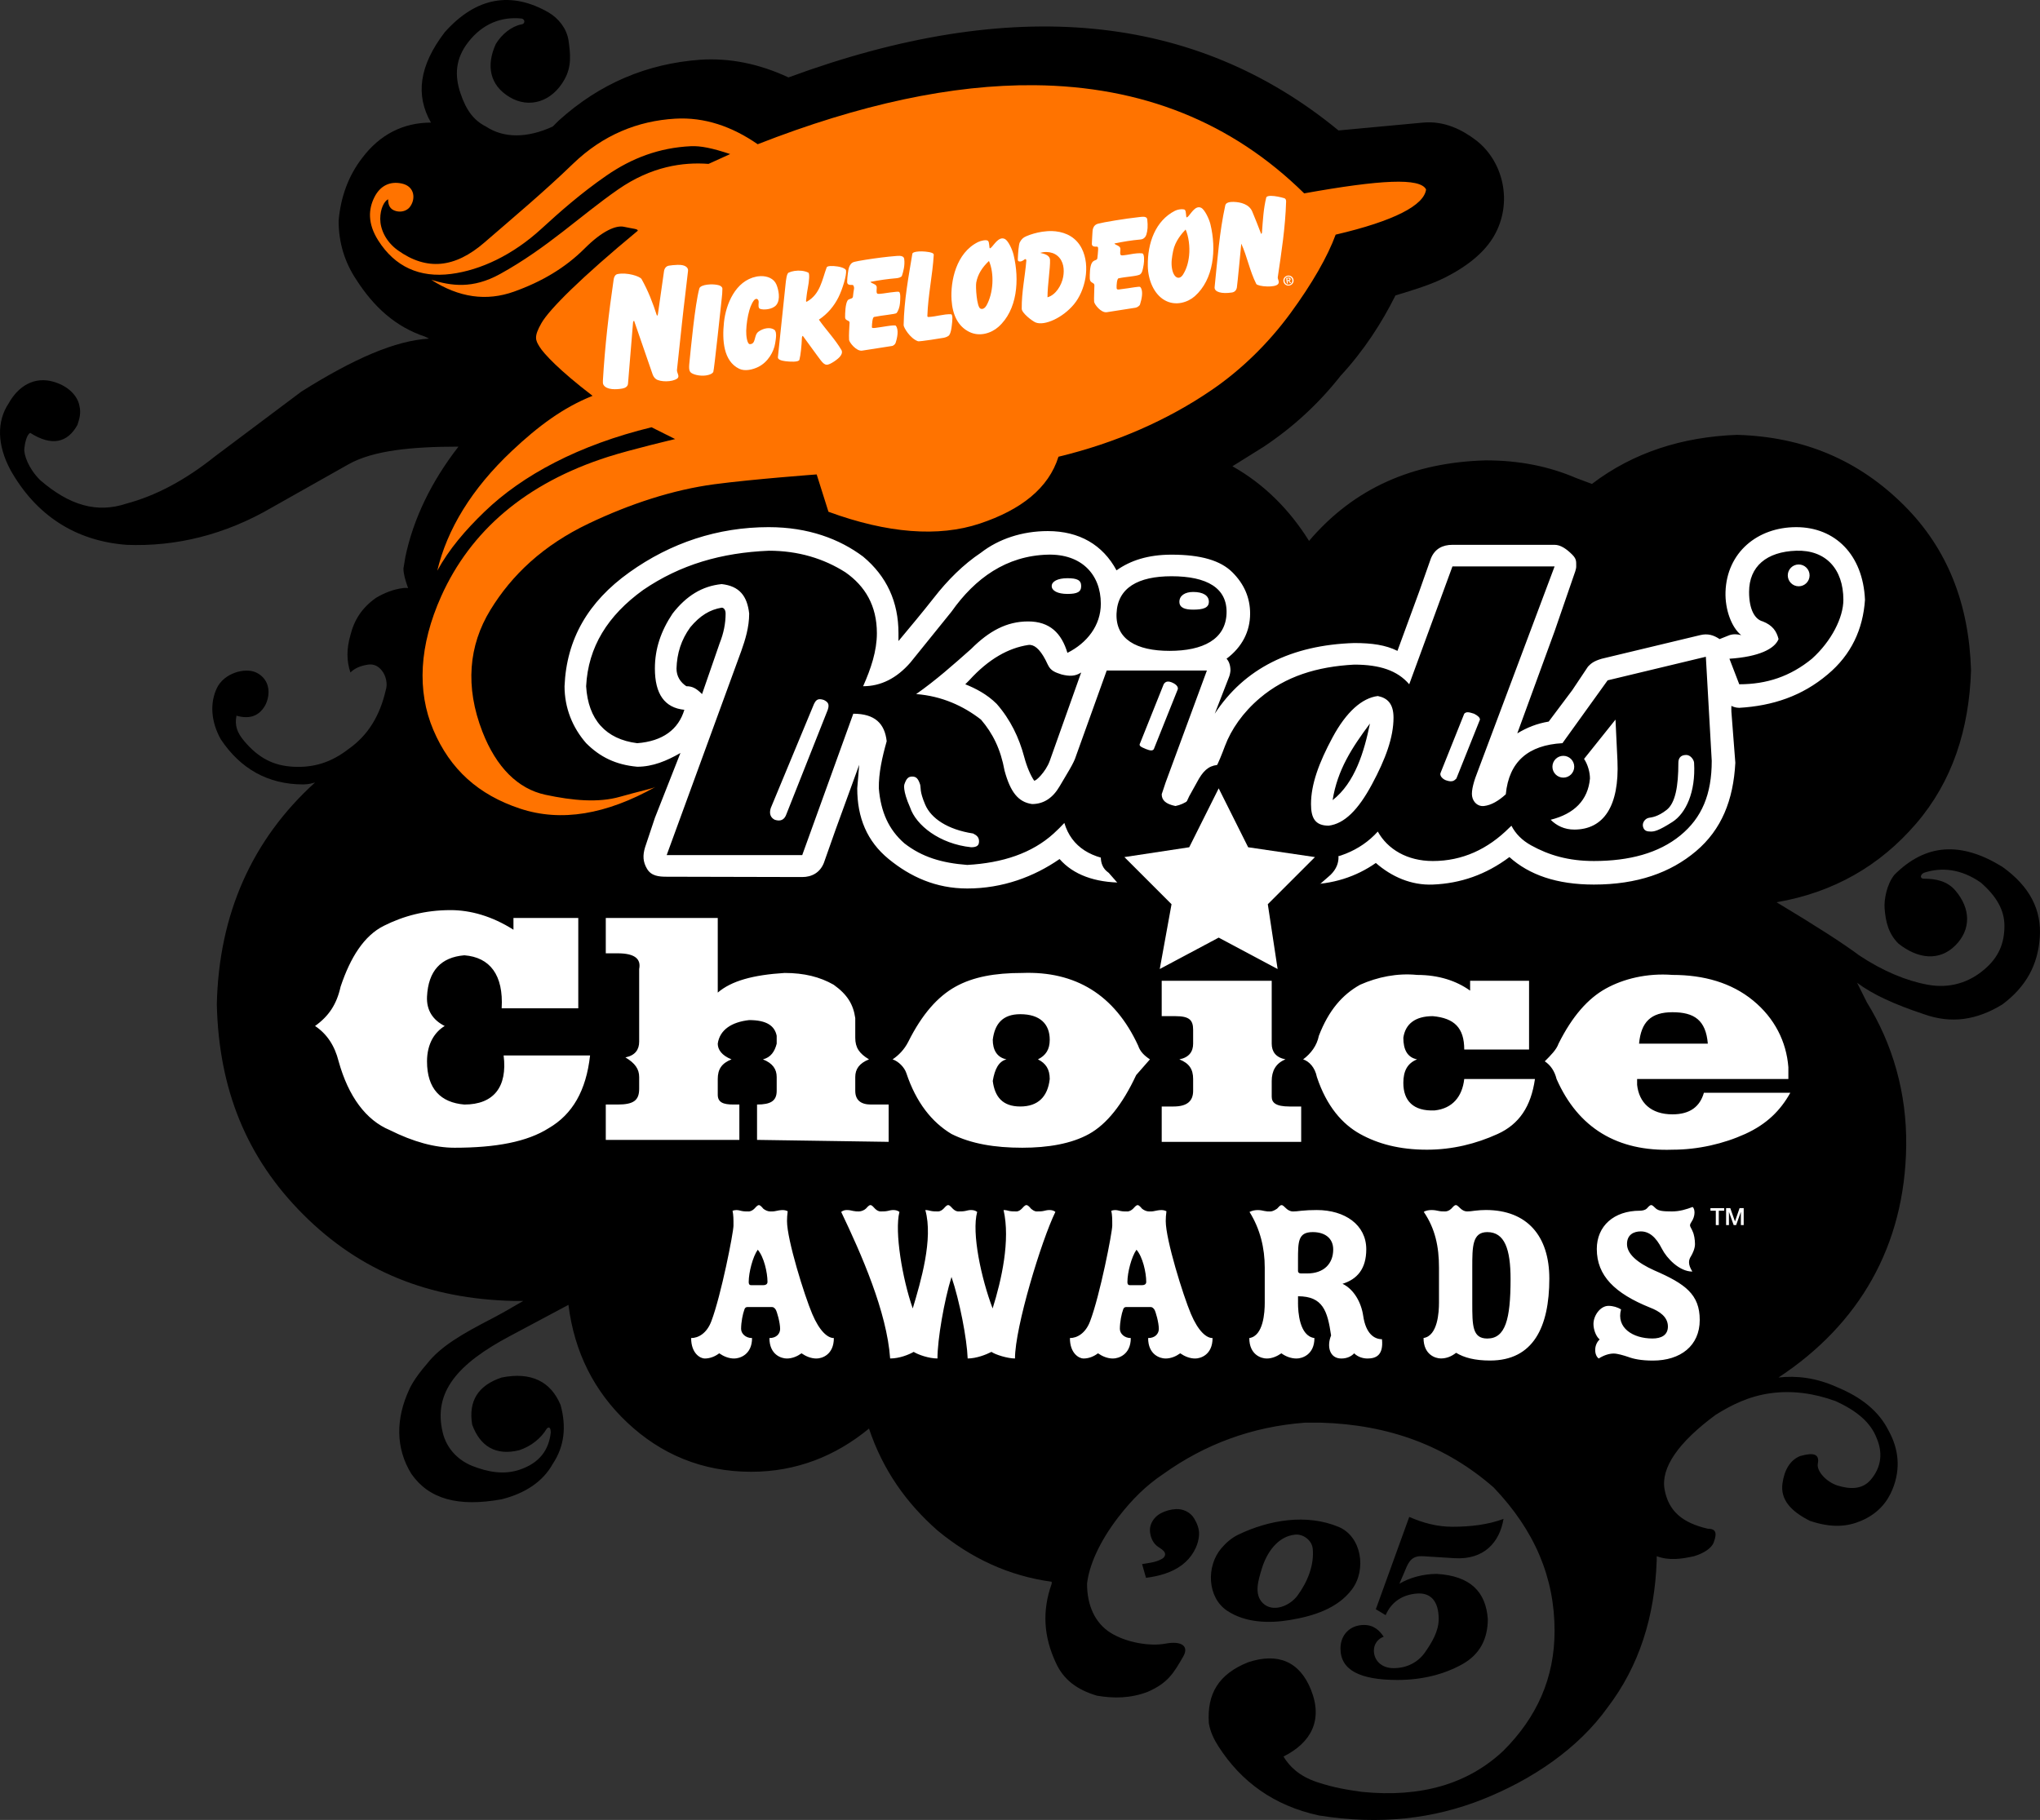 <?xml version="1.0" encoding="UTF-8" standalone="no"?>
<svg
   xmlns:dc="http://purl.org/dc/elements/1.1/"
   xmlns:cc="http://creativecommons.org/ns#"
   xmlns:rdf="http://www.w3.org/1999/02/22-rdf-syntax-ns#"
   xmlns:svg="http://www.w3.org/2000/svg"
   xmlns="http://www.w3.org/2000/svg"
   xmlns:xlink="http://www.w3.org/1999/xlink"
   xmlns:sodipodi="http://sodipodi.sourceforge.net/DTD/sodipodi-0.dtd"
   xmlns:inkscape="http://www.inkscape.org/namespaces/inkscape"
   version="1.1"
   id="Layer_1"
   x="0px"
   y="0px"
   width="433.323"
   height="386.691"
   viewBox="0 0 433.323 386.691"
   enable-background="new 0 0 1000 892.66"
   xml:space="preserve"
   sodipodi:docname="Nickelodeon_Kids'_Choice_Awards_2005.svg"
   inkscape:version="1.0.2-2 (e86c870879, 2021-01-15)"
   inkscape:export-filename="C:\Users\tjdru\OneDrive\Pictures\Logos\TV\nickelodeonkca2005logo.png"
   inkscape:export-xdpi="221.54381"
   inkscape:export-ydpi="221.54381"><rect x="0" y="0" width="433.323" height="386.691" fill="#333333" stroke="none"/><defs
   id="defs1459">
	
	
	
	
	
	
	
	
	
	
	
	
	

	
	
	
	
	
	
	
	
	
	
	
	
	
	
	
	
	
	
	
	
	
	
	
	
	
	
	
	
	
	
	
	
	
	
	
	
	
	
	
	
	
	
	
	
	
	
	
	
	
	
	
	
	
	
	
	
	
	
	
	
	
	
	
	
	
	
	
	
<clipPath
   id="clipPath23"
   clipPathUnits="userSpaceOnUse"><rect
     y="209.536"
     x="97.353"
     height="25.524"
     width="37.952"
     id="rect25"
     style="opacity:0.302;fill:none;fill-opacity:1;fill-rule:nonzero;stroke:none;stroke-width:5.989;stroke-linecap:round;stroke-linejoin:round;stroke-miterlimit:4.5;stroke-dasharray:none;stroke-opacity:1;paint-order:normal" /></clipPath><clipPath
   id="SVGID_2_"><use
     xlink:href="#SVGID_1_"
     overflow="visible"
     id="use689"
     style="overflow:visible"
     x="0"
     y="0"
     width="100%"
     height="100%" /></clipPath><path
   id="SVGID_1_"
   d="m 257.791,121.814 c 0.857,0.251 3.77,0.428 5.315,0.512 l 1.711,-0.688 c 2.744,-3.256 -2.224,-4.97 -3.852,-4.458 -3.863,1.285 -6.179,-1.805 -8.749,-3.944 -0.863,-0.773 -1.543,-2.579 -1.293,-4.03 0.521,-3.434 2.577,-3.779 4.123,-7.035 0.167,-0.345 1.796,-2.141 0.167,-4.207 -3.516,-2.996 -9.008,3.695 -13.466,5.584 l -3.602,-0.093 c -13.036,-4.718 3.519,-12.943 1.119,-21.347 -0.178,-0.521 -2.662,-2.839 -4.458,-3.267 -6.953,-2.057 0.167,-13.893 -9.176,-11.315 l -2.15,-0.604 c -4.373,-3.518 -12.003,-2.308 -14.832,-7.203 l 0.082,-1.796 c 6.775,-15.094 18.696,-35.334 18.956,-36.971 0.252,-1.712 -1.199,-0.764 -1.199,-0.764 -2.829,2.057 -3.602,5.742 -4.895,8.655 -1.201,4.038 -7.203,4.634 -6.599,9.352 l 0.085,1.545 c -1.034,7.463 -9.008,8.059 -15.354,10.031 l -2.652,0.428 c -6.522,-0.512 -6.775,-8.915 -11.325,-12.609 -0.513,-0.428 -1.547,-1.024 -2.568,-0.856 -3.863,1.117 -6.263,3.778 -8.319,6.691 -0.95,1.377 -4.207,1.712 -6.952,1.889 -13.889,0.345 -23.231,8.748 -33.096,-5.322 -1.46,-2.652 -4.55,-3.602 -7.034,-2.829 -7.119,1.722 -10.544,7.379 -18.351,3.518 -0.856,-0.856 -2.317,-3.173 -2.661,-4.113 -0.345,-0.949 -1.117,-4.113 -1.628,-4.895 -2.485,-3.164 -5.575,-13.12 -5.575,-13.372 -0.344,-3.433 -2.057,-13.465 -4.457,-7.463 -1.545,5.491 3.685,8.403 4.886,13.298 1.116,8.486 6.774,16.2 8.58,25.72 l -0.093,1.805 c -0.68,1.796 -2.484,2.141 -4.197,2.662 l -1.805,-0.177 c -4.718,-1.972 -9.175,-7.63 -14.061,-5.062 l -0.428,1.117 c 3.257,3.351 0.596,8.235 3.341,11.753 l 0.428,1.117 -0.251,1.879 c -1.377,3.694 -3.945,3.862 -5.406,7.379 l -0.939,1.033 c -7.631,2.4 -8.236,9.771 -13.894,14.405 -6.347,7.286 -13.298,-0.521 -19.812,-1.377 -2.15,-0.335 -4.123,0.856 -4.979,1.293 -0.94,0.428 -1.713,2.569 -1.452,3.508 0.251,1.201 8.059,4.207 12.692,6.347 l 1.107,0.772 c 5.834,7.547 -2.14,13.726 -4.802,20.667 -1.452,2.234 -3.08,1.722 -4.885,1.118 -1.545,-0.512 -3.257,-0.94 -4.979,0.688 -4.625,3.434 -3.257,5.146 -1.284,7.808 1.117,1.106 4.55,2.996 6.867,3.257 11.484,1.023 9.604,15.866 7.37,24.614 -2.057,4.718 -9.007,6.69 -11.576,7.891 -2.484,1.116 -13.632,1.973 -19.039,5.574 -4.206,2.828 -5.741,7.286 -4.634,9.771 1.117,2.494 10.376,-1.023 13.038,-4.457 1.284,-1.461 4.634,-0.856 8.059,-0.345 2.745,0.429 5.49,0.856 7.463,0.429 13.037,-3.425 15.178,4.895 24.614,11.324 1.888,1.973 5.834,3.685 6.523,5.826 1.628,4.038 4.28,10.98 6.69,14.237 3.257,4.038 9.426,11.241 9.604,14.58 -0.177,5.659 -3.518,11.326 -6.179,15.866 -1.367,3.007 2.401,5.407 4.718,5.407 2.484,-0.26 6.951,-5.666 7.808,-9.612 2.14,-7.025 9.259,-6.087 16.033,-5.229 2.829,0.345 5.658,0.688 8.059,0.521 0.345,-0.095 2.922,0.595 4.551,1.366 4.29,1.546 3.862,4.291 8.831,2.747 1.972,-0.774 4.206,0.512 6.262,1.544 8.831,2.997 -2.484,23.758 6.347,28.048 8.915,4.373 0.344,-18.101 5.742,-26.42 3.861,-4.978 9.859,-8.401 16.037,-9.521 4.97,-0.082 11.066,8.154 12.088,13.552 1.286,5.145 2.662,11.49 7.893,11.92 l 0.771,-0.856 c 0.345,-4.551 -2.827,-9.436 -2.66,-14.061 l -0.345,-2.578 c -1.88,-5.229 -9.261,-8.83 -5.659,-12.776 2.059,-2.141 5.325,-4.206 5.837,-4.551 2.4,-1.963 4.373,-0.167 6.596,1.639 1.891,1.533 3.946,3.172 6.608,2.141 0.939,-0.43 3.434,-1.974 3.434,-5.063 0.595,-7.892 6.773,-10.545 13.976,-12.609 l 1.974,-1.109 c 3.174,-2.922 0.771,-5.404 2.317,-9.006 1.451,-3.257 2.4,-3.518 4.113,-3.779 10.719,-1.963 25.896,12.693 28.476,14.498 1.116,0.689 5.657,1.546 6.69,0.345 0.68,-0.688 0.513,-3.174 0.083,-5.321 l -1.199,-1.799 c -6.264,-5.145 -15.783,-6.001 -22.986,-9.779 l -2.232,-1.796 -1.284,-1.628 c -2.912,-6.095 -4.458,-13.894 -6.171,-19.645 -1.294,-4.112 0.252,-12.348 4.888,-19.383 1.461,-1.712 1.971,-7.287 1.888,-7.892 -1.293,-8.319 8.999,-9.77 13.801,-14.228 0.256,-0.18 1.632,-0.868 2.833,-0.431 M 80.952,274.381 c -2.829,-1.713 -0.512,-7.035 -0.251,-8.236 0.251,-1.201 -0.866,-1.888 1.963,-3.769 2.838,-1.974 1.377,7.452 1.293,8.059 -0.083,0.594 -1.376,3.516 -3.005,3.946 m -12.944,5.824 c 0.084,-1.024 -1.544,-1.368 -2.317,-0.427 -0.772,1.031 -2.745,5.749 0.083,7.295 2.485,-1.201 2.141,-5.919 2.234,-6.868 M 9.085,186.907 c 0.856,-2.233 -1.368,-5.919 -4.113,-3.862 l -0.605,0.68 c -0.512,1.032 -1.796,1.889 -0.856,3.089 1.545,1.285 3.257,1.378 4.979,0.689 l 0.595,-0.596"
   inkscape:connector-curvature="0" /></defs><sodipodi:namedview
   pagecolor="#ffffff"
   bordercolor="#666666"
   borderopacity="1"
   objecttolerance="10"
   gridtolerance="10"
   guidetolerance="10"
   inkscape:pageopacity="0"
   inkscape:pageshadow="2"
   inkscape:window-width="1366"
   inkscape:window-height="705"
   id="namedview1457"
   showgrid="false"
   inkscape:snap-global="false"
   inkscape:zoom="1"
   inkscape:cx="213.05264"
   inkscape:cy="215.57366"
   inkscape:window-x="-8"
   inkscape:window-y="-8"
   inkscape:window-maximized="1"
   inkscape:current-layer="layer3"
   showguides="true"
   inkscape:guide-bbox="true"
   inkscape:document-rotation="0" />

<g
   inkscape:groupmode="layer"
   id="layer3"
   inkscape:label="Layer 1"
   transform="translate(799.703,-278.865)"><g
     id="g100"><path
       d="m -430.68,371.257 c -11.683,0.417 -22.115,3.756 -30.878,10.431 l -3.338,-1.251 c -5.842,-2.502 -12.101,-3.756 -19.194,-3.756 -15.439,0.418 -27.957,5.843 -37.553,17.108 -4.173,-6.676 -9.598,-12.101 -16.274,-15.854 l 6.676,-4.173 c 6.26,-4.173 11.683,-9.18 16.274,-15.021 5.008,-5.425 8.763,-11.267 11.683,-17.109 4.174,-1.251 7.59,-2.333 10.431,-3.754 5.511,-2.756 8.731,-5.861 10.432,-8.763 4.241,-7.234 1.971,-16.065 -3.756,-20.447 -2.849,-2.181 -6.677,-4.181 -11.265,-3.754 l -17.943,1.669 c -30.46,-25.037 -69.265,-28.792 -116.834,-11.267 -6.259,-2.92 -12.518,-4.172 -18.777,-3.756 -11.265,0.835 -21.281,5.007 -30.043,12.936 l -1.251,1.251 c -5.425,2.504 -10.432,2.504 -14.188,0 -2.503,-1.251 -4.172,-3.338 -5.425,-7.094 -1.252,-3.755 -1.102,-7.287 1.669,-10.849 3.084,-3.965 7.094,-5.423 11.267,-5.007 0.9,0.121 0.814,1.209 0,1.253 -2.087,0.416 -4.173,2.085 -5.425,4.172 -2.086,4.591 -1.282,8.745 2.92,11.266 4.202,2.522 9.042,1 11.685,-3.756 1.543,-2.777 1.251,-5.424 0.834,-8.345 -0.417,-2.504 -2.086,-4.591 -4.172,-5.842 -7.929,-4.589 -15.44,-3.338 -22.116,4.173 -5.425,7.094 -6.259,13.352 -2.92,19.195 -5.843,0 -10.85,2.502 -14.605,7.51 -2.92,3.756 -4.589,8.345 -5.007,13.353 0,4.589 1.251,8.763 3.756,12.517 3.756,5.842 8.345,10.015 14.605,12.1 l 0.833,0.418 c -7.094,0.418 -15.856,4.173 -27.121,11.267 l -18.36,13.77 c -6.259,5.007 -12.517,8.345 -18.777,10.014 -6.258,2.086 -12.101,0.417 -18.359,-5.007 -2.505,-2.505 -3.465,-5.404 -3.338,-6.676 0.085,-0.851 0.416,-2.922 1.251,-3.338 4.589,2.92 7.927,2.085 10.014,-1.669 0.418,-1.253 0.835,-2.504 0.418,-4.173 -0.418,-2.086 -2.377,-4.11 -5.425,-5.007 -4.083,-1.201 -7.511,0.833 -9.596,4.589 -2.504,3.756 -2.504,8.763 0.416,14.188 5.425,9.598 13.77,15.021 24.619,15.856 10.431,0.418 20.863,-2.088 30.877,-7.927 l 16.274,-9.18 c 5.204,-2.936 13.352,-3.756 23.367,-3.756 -5.842,7.511 -9.598,15.44 -11.267,23.366 l -0.418,2.506 c 0,1.249 0.418,2.502 0.835,3.756 l 0.159,0.414 c -0.469,-0.056 -0.716,-0.021 -0.995,0 -2.208,0.261 -4.09,1.065 -5.841,2.089 -2.922,2.085 -4.591,4.587 -5.425,7.929 -0.835,2.92 -0.835,5.423 0,7.926 0.834,-0.835 2.052,-1.425 3.756,-1.67 1.239,-0.178 2.182,0.334 2.92,1.256 0.938,1.172 1.251,2.92 0.833,4.17 -1.251,5.427 -3.754,9.596 -7.927,12.517 -3.756,2.92 -7.495,3.967 -11.683,3.756 -4.168,-0.21 -7.359,-1.791 -10.432,-5.423 -1.524,-1.801 -2.086,-3.338 -1.669,-5.423 2.92,0.835 5.007,0 6.258,-2.506 1.251,-2.921 0.303,-5.561 -2.086,-6.676 -2.389,-1.115 -6.84,0.139 -8.345,3.338 -1.505,3.199 -1.251,7.094 0.835,10.85 4.172,6.262 10.014,9.596 17.525,9.596 1.344,-0.036 1.845,-0.241 2.502,-0.414 -13.352,12.099 -20.446,27.953 -20.863,47.149 0.418,17.944 6.259,32.548 18.361,44.647 12.1,12.102 26.704,17.943 44.647,18.36 h 2.086 c -2.237,1.291 -4.395,2.574 -6.678,3.756 -6.133,3.175 -10.848,5.841 -13.77,9.596 -2.92,3.338 -3.754,5.423 -3.754,5.423 -2.922,6.262 -2.922,12.521 0.416,17.943 3.756,5.426 10.015,7.094 19.194,5.426 5.007,-1.254 8.763,-3.756 10.85,-7.511 2.504,-3.756 2.92,-7.929 1.669,-12.521 -2.086,-5.005 -6.259,-7.093 -12.519,-5.841 -5.007,1.67 -7.094,5.009 -6.258,10.014 1.669,4.591 5.007,6.676 10.014,5.427 2.504,-0.836 4.589,-2.506 5.843,-4.592 0.429,-0.426 0.827,-0.283 0.834,0.835 -0.416,3.756 -2.412,6.505 -6.676,7.926 -3.265,1.088 -6.705,0.491 -10.014,-0.832 -2.951,-1.18 -5.423,-3.627 -6.26,-7.093 -2.094,-8.673 3.31,-14.645 14.187,-20.446 l 12.518,-6.676 c 1.251,10.014 5.425,18.357 12.518,25.033 7.094,6.676 15.848,10.432 26.288,10.432 9.606,0 17.941,-3.338 25.035,-9.179 2.922,8.761 7.929,15.855 14.605,21.698 7.094,5.841 15.021,9.596 24.201,10.849 v 0.418 c -2.086,5.841 -1.669,11.263 0.835,16.69 1.669,3.756 4.589,5.841 8.763,7.094 3.571,0.617 7.175,0.584 10.848,-0.835 4.19,-1.849 5.431,-3.874 7.511,-7.512 1.259,-2.203 -0.418,-3.338 -3.755,-2.712 -3.337,0.627 -8.346,-0.209 -11.684,-2.293 -3.338,-2.089 -5.007,-5.844 -5.007,-10.432 0.418,-3.756 2.502,-8.764 6.676,-14.187 2.92,-3.756 5.842,-6.676 9.596,-9.182 8.763,-6.258 18.778,-10.014 30.043,-10.85 h 3.338 c 14.605,0.418 26.705,5.009 36.72,13.77 8.763,9.182 12.936,19.196 12.936,30.463 0,10.014 -3.756,18.357 -10.849,25.45 -7.511,7.094 -17.525,10.014 -30.044,8.765 -2.92,-0.418 -5.841,-0.835 -9.596,-2.089 -3.756,-1.249 -5.842,-3.338 -7.094,-5.423 5.841,-2.92 8.438,-7.693 5.841,-14.187 -2.425,-6.063 -7.094,-7.929 -13.352,-5.841 -6.258,2.502 -8.763,6.676 -8.345,12.934 0.302,1.866 1.086,3.455 2.087,5.009 4.763,7.399 11.683,12.517 21.279,14.602 12.936,2.088 24.456,0.712 34.889,-3.46 10.433,-4.171 20.191,-10.727 26.45,-19.488 6.676,-8.765 10.014,-19.196 10.431,-31.295 v -0.836 c 2.643,0.983 5.286,0.583 7.929,0 2.041,-0.616 3.705,-1.675 4.172,-2.92 0.789,-2.103 0.418,-2.92 -1.251,-2.92 -5.425,-1.253 -8.345,-3.756 -9.18,-8.346 -0.834,-4.588 2.922,-10.014 10.849,-15.855 3.338,-2.089 7.061,-3.961 11.683,-4.592 4.568,-0.624 9.181,0 13.77,1.671 4.591,2.085 7.511,4.587 8.763,7.926 1.253,2.923 1.068,6.025 -1.252,8.764 -1.828,2.159 -4.441,2.058 -7.094,1.254 -2.502,-0.836 -4.426,-3.119 -4.174,-4.591 0.418,-2.089 -0.833,-2.503 -3.753,-1.671 -2.087,0.835 -3.365,2.916 -3.756,5.844 -0.445,3.334 1.669,5.841 5.84,7.926 4.717,1.59 8.017,1.201 10.85,0 3.684,-1.562 5.611,-4.082 6.676,-6.675 1.855,-4.517 1.254,-8.761 -0.834,-12.517 -2.086,-4.174 -5.842,-7.094 -10.849,-9.179 -4.589,-2.088 -8.763,-2.506 -12.518,-2.088 17.107,-11.267 26.85,-27.942 27.123,-49.238 0.145,-11.271 -2.922,-21.695 -8.347,-30.459 l -2.085,-4.173 c 3.338,2.505 7.927,4.591 14.187,6.676 5.841,2.088 11.266,1.253 16.69,-2.086 5.007,-3.755 7.511,-8.347 7.927,-14.187 0.418,-5.841 -2.085,-10.85 -7.927,-15.023 -8.763,-5.423 -16.274,-5.005 -22.95,1.67 -1.669,2.086 -2.211,5.345 -2.086,7.094 0.207,2.913 0.835,5.423 2.922,7.512 4.172,3.338 8.736,3.782 12.101,0.418 3.364,-3.364 3.314,-7.817 0,-11.685 -1.739,-2.03 -4.174,-2.502 -6.676,-2.502 -0.864,0 -0.835,-0.835 0,-1.253 3.754,-1.253 7.928,-0.835 12.101,2.086 3.337,2.924 5.007,5.844 5.007,9.182 0,3.756 -1.253,6.676 -4.173,9.179 -3.338,2.92 -7.512,4.173 -12.101,3.338 -4.589,-0.835 -9.596,-2.92 -14.605,-6.258 -3.338,-2.502 -9.179,-6.259 -17.524,-11.268 12.101,-2.085 21.918,-7.733 29.624,-16.69 7.737,-8.992 11.267,-20.028 11.685,-32.544 -0.418,-14.188 -5.007,-25.872 -14.187,-35.053 -9.596,-9.597 -21.28,-14.604 -35.466,-15.021 z"
       id="path1362"
       inkscape:connector-curvature="0"
       style="clip-rule:evenodd;fill:#000000;fill-rule:evenodd;stroke:none;stroke-width:0.433"
       sodipodi:nodetypes="ccccccccccccccccccccccccccccccccccccccccccccccccccccccccccccccccccccccccccccccccccccccccccccccccccccccccccccccccccccccccccccccccccccccccccccccccccccccccccccccccccccccc" /><path
       sodipodi:nodetypes="ccccccccccccccccccccccccccccccccccccccccccccccc"
       d="m -497.442,609.516 c -2.222,-0.12 -2.959,0.917 -3.756,2.92 l -1.251,2.924 c 2.085,-1.253 5.007,-2.088 7.927,-2.088 7.094,0.418 10.431,3.755 10.849,9.596 0,4.173 -1.669,7.512 -5.425,9.6 -3.756,2.085 -8.345,3.338 -13.77,3.338 -7.929,0 -12.101,-2.07 -12.101,-6.676 0,-2.954 2.057,-5.009 5.008,-5.009 2.128,0 3.338,1.254 4.173,2.502 -1.253,0.418 -2.086,1.604 -2.086,2.92 0,2.13 1.635,3.756 4.172,3.756 2.952,0 5.28,-1.344 6.676,-3.338 1.532,-2.188 2.921,-4.553 2.921,-7.094 0,-3.778 -1.677,-5.631 -4.591,-5.423 -2.942,0.21 -5.423,1.668 -6.675,4.592 l -2.087,-1.254 7.094,-19.61 c 2.922,1.25 5.843,2.085 9.18,2.085 3.756,0 7.512,-0.418 10.85,-1.671 -0.835,5.009 -4.172,8.739 -10.431,8.347 z m -39.224,-4.587 c 6.545,-3.138 14.504,-4.481 21.309,-1.639 4.874,2.035 5.952,9.068 2.86,13.226 -3.107,4.178 -8.345,5.742 -13.22,6.556 -4.464,0.746 -9.47,0.593 -13.319,-1.968 -4.251,-2.829 -4.482,-9.457 -1.248,-13.263 1.01,-1.189 2.209,-2.236 3.618,-2.911 z m 12.101,0 c -3.753,0.332 -6.119,3.906 -7.123,7.267 -0.696,2.329 -1.719,5.365 0.219,7.275 2.146,2.115 5.751,0.6 7.357,-1.576 2.106,-2.853 3.61,-6.468 3.244,-10.022 -0.174,-1.685 -1.956,-3.099 -3.698,-2.945 z m -31.711,9.179 c -0.278,-0.973 -0.557,-1.947 -0.835,-2.92 1.397,-0.233 2.871,-0.361 4.133,-1.059 0.66,-0.33 1.075,-1.045 0.47,-1.703 -0.485,-0.528 -1.129,-0.784 -1.627,-1.25 -0.838,-0.784 -1.251,-1.973 -1.307,-3.083 -0.075,-1.478 0.907,-2.946 2.252,-3.67 1.016,-0.547 2.163,-0.871 3.309,-0.92 1.485,-0.065 3.016,0.649 3.809,1.954 0.638,1.049 1.13,2.26 1.062,3.472 -0.141,2.519 -1.581,4.914 -3.62,6.45 -2.203,1.659 -4.952,2.384 -7.645,2.729 z"
       style="clip-rule:evenodd;fill:#000000;fill-opacity:1;fill-rule:evenodd;stroke:none;stroke-width:0.433"
       id="path1368"
       inkscape:connector-curvature="0" /><path
       id="path1370"
       style="clip-rule:evenodd;fill:#ffffff;fill-rule:evenodd;stroke:none;stroke-width:0.433"
       d="m -321.398,186.705 c -10.858,0 -20.862,3.34 -29.625,9.602 -8.763,6.255 -13.355,14.183 -13.771,24.197 0,4.591 1.67,8.764 4.59,12.102 2.92,2.92 6.259,4.592 10.85,5.006 3.304,0 6.258,-1.249 9.178,-2.92 l -5.422,13.771 -2.088,6.256 c -0.537,1.766 -0.456,3.122 0.418,4.592 0.905,1.522 2.503,1.67 4.172,1.67 l 28.793,0.068 c 1.997,0 3.752,-0.904 4.588,-2.988 l 2.504,-7.098 5.008,-13.766 -0.418,5.004 c 0,6.262 2.088,11.267 6.678,15.023 4.589,3.755 10,6.258 16.689,6.258 7.523,0 14.187,-2.503 19.611,-6.258 2.92,3.337 7.511,5.006 13.352,5.006 7.929,-0.418 14.607,-2.92 20.031,-7.926 4.174,5.423 10.43,7.925 18.775,8.342 5.842,0 10.85,-1.668 15.021,-4.588 3.34,2.92 7.514,4.772 12.102,4.588 5.851,-0.234 11.266,-2.085 16.273,-5.84 4.173,3.755 10.014,5.84 17.943,5.84 9.18,0 16.271,-2.503 21.695,-7.094 5.425,-4.591 7.93,-10.845 8.348,-18.777 l -0.836,-10.846 c -0.016,-0.417 -0.02,-0.835 0,-1.252 0.429,0.235 0.953,0.399 1.67,0.418 7.094,-0.418 13.353,-2.502 18.777,-7.094 5.007,-4.173 7.51,-9.597 7.928,-15.855 -0.417,-9.596 -6.362,-15.439 -14.605,-15.439 -8.243,0 -14.75,5.386 -15.02,13.77 -0.119,3.688 1.251,7.511 3.338,9.182 -0.791,-0.218 -1.611,-0.29 -2.504,0 l -2.088,0.832 c -1.251,-0.832 -2.503,-1.253 -4.172,-0.832 l -20.863,5.006 c -1.802,0.524 -2.365,1.096 -2.92,1.67 l -3.34,5.004 -5.006,6.678 c -2.502,0.418 -4.59,1.253 -6.676,2.506 l 7.928,-21.699 4.172,-12.104 c 0,0 0.44,-1.096 0.418,-1.67 -0.034,-0.878 0.176,-1.485 -0.836,-2.498 -1.252,-1.253 -2.502,-2.09 -3.754,-2.09 h -21.699 c -2.086,0 -3.754,0.837 -4.588,2.922 l -2.504,7.094 -4.59,12.516 c -2.504,-1.25 -5.426,-1.666 -9.182,-1.666 -13.352,0.418 -23.365,5.422 -29.625,15.018 l 2.92,-7.508 c 0.296,-0.69 0.371,-1.19 0.418,-1.666 0,-1.256 -0.418,-2.089 -0.834,-2.506 3.338,-2.503 5.008,-5.842 5.008,-9.598 0,-3.338 -1.252,-6.261 -3.756,-8.76 -2.505,-2.506 -6.677,-3.756 -12.938,-3.756 -5.007,0 -8.761,1.249 -11.682,3.334 -2.92,-5.424 -7.915,-8.344 -14.604,-8.344 -5.441,0 -10.431,1.668 -14.188,4.588 -3.756,2.506 -7.094,5.844 -10.016,9.6 -2.441,3.11 -4.979,6.141 -7.51,9.178 v -1.67 c 0,-6.676 -2.505,-12.098 -7.512,-16.271 -5.007,-3.756 -11.672,-6.26 -20.027,-6.26 z m 0,5.01 c 6.258,0 11.684,1.668 16.273,4.592 4.173,2.92 6.676,7.076 6.676,12.932 0,3.779 -1.253,7.512 -2.922,11.268 3.756,0 7.097,-1.668 10.018,-5.006 l 8.762,-10.85 c 5.007,-7.094 11.648,-11.868 20.447,-12.1 7.1,-0.187 11.264,4.156 11.264,10.432 0,4.607 -2.922,8.343 -7.096,10.432 -1.251,-4.177 -3.736,-6.676 -8.344,-6.676 -4.608,0 -8.344,2.085 -12.1,5.84 -3.756,3.335 -7.512,6.676 -11.684,9.596 5.425,0.414 10.015,2.503 13.771,5.424 2.502,2.924 4.17,6.259 5.006,10.85 1.251,4.591 2.921,6.674 5.842,7.092 2.504,0 4.432,-1.337 5.842,-3.754 1.516,-2.598 3.059,-4.956 3.477,-6.416 l 6.537,-18.199 h 21.279 l -8.764,23.783 -0.832,2.5 c 0,1.256 0.833,2.086 2.92,2.504 2.087,-0.418 3.755,-1.669 5.842,-4.172 2.086,-2.085 3.339,-5.008 4.664,-8.553 1.325,-3.544 3.822,-7.165 7.438,-10.223 5.425,-4.592 12.1,-6.675 20.027,-7.096 5.425,0 9.181,1.252 11.684,4.176 l 9.18,-25.039 h 21.699 l -16.273,43.398 c -0.835,2.085 -1.457,4.188 -1.252,5.424 0.216,1.299 1.259,2.224 2.502,2.086 1.573,-0.174 3.105,-1.085 4.656,-2.49 0.669,-6.964 4.803,-10.464 12.035,-10.863 l 9.598,-13.352 20.863,-5.01 1.25,22.117 c 0,7.091 -2.083,12.097 -6.674,15.854 -4.589,3.756 -10.85,5.428 -18.361,5.428 -5.425,0 -9.598,-1.253 -13.352,-3.338 -1.91,-1.062 -3.277,-2.45 -4.162,-4.158 -0.143,0.134 -0.284,0.271 -0.43,0.404 -4.589,4.591 -9.997,7.092 -16.27,7.092 -5.44,0 -9.599,-2.502 -11.686,-6.258 -3.756,4.17 -9.18,6.258 -15.439,6.258 -9.627,-0.688 -15.569,-4.779 -17.596,-12.033 -1.234,1.517 -2.599,3.02 -4.102,4.523 -4.591,4.587 -10.432,7.093 -17.109,7.51 -6.541,-0.344 -10.806,-2.964 -12.334,-8.088 -0.73,0.782 -1.485,1.533 -2.268,2.244 -4.591,4.173 -10.848,6.261 -18.359,6.676 -5.423,-0.415 -9.598,-1.666 -13.354,-4.59 -3.338,-2.92 -5.008,-6.676 -5.426,-11.682 -0.046,-3.217 0.703,-6.594 1.67,-10.014 -0.418,-3.756 -2.503,-5.844 -7.094,-5.844 l -10.848,30.045 h -28.793 l 15.855,-43.396 c 0.818,-2.302 1.67,-5.008 1.67,-7.928 -0.418,-3.756 -2.087,-5.841 -5.842,-6.262 -4.172,0.421 -7.51,2.506 -10.432,6.262 -2.502,3.756 -3.754,7.511 -3.754,11.682 0,5.427 2.084,8.348 6.258,8.766 -1.251,4.173 -4.587,6.676 -10.012,7.094 -6.676,-0.835 -10.432,-5.008 -10.85,-12.102 0.418,-8.347 4.588,-15.024 12.1,-20.447 7.927,-5.423 16.689,-7.929 26.705,-8.344 z m 218.229,0 c 6.256,-0.207 10.016,3.858 10.016,10.432 0,3.743 -2.504,8.762 -6.678,12.518 -4.59,3.755 -9.595,5.426 -15.437,5.426 l -2.088,-5.426 c 6.26,-0.418 9.6,-2.086 10.434,-4.174 -0.416,-1.667 -1.253,-2.92 -3.34,-3.752 -1.669,-0.421 -2.92,-2.482 -2.92,-6.262 0,-5.443 3.745,-8.554 10.014,-8.762 z m 0.525,2.922 c -1.28,0 -2.318,1.037 -2.318,2.316 0,1.28 1.039,2.318 2.318,2.318 1.28,0 2.316,-1.039 2.316,-2.318 0,-1.28 -1.037,-2.316 -2.316,-2.316 z m -133.215,2.502 c 7.511,0 11.893,2.489 11.684,7.928 -0.211,5.483 -5.006,7.926 -12.1,7.926 -7.093,0 -11.477,-2.491 -11.268,-7.926 0.211,-5.486 4.592,-7.928 11.684,-7.928 z m -22.115,0.418 c -2.086,0 -3.338,0.689 -3.338,1.67 0,0.981 1.251,1.668 3.338,1.668 2.086,0 2.92,-0.419 2.92,-1.668 0,-1.253 -0.833,-1.67 -2.92,-1.67 z m 26.705,2.92 c -1.72,0 -2.922,0.767 -2.922,2.084 0,1.321 1.253,1.672 2.922,1.672 2.086,0 3.338,-0.351 3.338,-1.672 0,-1.317 -1.21,-2.084 -3.338,-2.084 z m -100.145,3.338 c 0.418,-8.6e-4 0.834,0.417 0.834,1.252 0,2.085 -0.416,4.172 -1.25,6.26 l -3.756,10.85 c -1.251,-1.253 -2.086,-1.672 -3.338,-1.672 -1.253,-0.835 -2.088,-2.085 -2.088,-3.756 0.099,-3.238 0.993,-6.098 2.92,-8.76 2.086,-2.506 4.175,-3.756 6.678,-4.174 z m 65.588,7.918 c 1.161,0.126 2.39,1.344 3.68,4.182 0.624,1.373 1.669,1.67 2.92,2.088 1.669,0.418 2.92,0.417 4.172,-0.418 l -6.676,18.779 c -0.834,2.347 -3.106,4.517 -3.338,4.17 -0.732,-1.096 -1.507,-2.836 -2.086,-5.006 -1.096,-4.112 -2.921,-7.926 -5.842,-11.268 -2.087,-2.085 -4.591,-3.338 -6.676,-4.17 l 0.832,-0.836 c 4.173,-4.591 8.374,-6.871 12.52,-7.51 0.163,-0.025 0.328,-0.03 0.494,-0.012 z m 29.135,7.781 c -0.386,0.035 -0.652,0.255 -0.838,0.576 l -5.008,12.518 c -0.3,0.519 0.029,0.758 1.254,1.248 0.867,0.347 1.425,0.42 1.668,0 l 5.008,-12.516 c 0.285,-0.494 -0.026,-1.18 -1.254,-1.672 -0.324,-0.13 -0.599,-0.175 -0.83,-0.154 z m 44.645,3.074 c -3.338,0.421 -6.677,3.343 -9.598,8.766 -2.922,5.423 -4.59,10.012 -4.59,14.186 0,2.921 0.834,4.594 3.754,4.594 3.338,-0.418 6.261,-3.338 9.182,-8.764 2.92,-5.423 4.59,-10.014 4.59,-14.188 -4.4e-4,-2.921 -1.251,-4.173 -3.338,-4.594 z m -118.463,0.676 c -0.665,-0.019 -0.978,0.37 -1.291,0.996 l -9.182,22.115 c -0.416,1.253 4.9e-4,2.086 0.836,2.504 1.251,0.418 2.086,0.001 2.502,-1.248 l 8.764,-22.119 c 0.418,-1.253 -2.7e-4,-1.664 -0.834,-2.086 -0.313,-0.104 -0.573,-0.156 -0.795,-0.162 z m 137.553,2.771 c -0.313,0 -0.521,0.104 -0.729,0.311 l -5.008,12.52 c -0.33,0.672 0.514,1.468 1.252,1.666 1.251,0.421 1.668,6.3e-4 2.086,-0.414 l 5.008,-12.52 c 0,-0.418 -0.418,-0.83 -1.254,-1.252 -0.626,-0.207 -1.043,-0.311 -1.355,-0.311 z m 31.398,1.562 -6.676,8.348 c 0.836,1.253 1.252,2.919 1.252,4.172 -0.416,4.592 -3.339,7.51 -8.346,8.76 1.251,1.253 2.921,2.086 5.008,2.086 6.26,0 9.597,-5.005 9.18,-14.602 z m -52.158,0.836 c -1.201,5.87 -3.144,12.55 -7.928,16.275 1.025,-6.427 4.095,-11.135 7.928,-16.275 z m 67.182,6.676 c -1.321,0 -1.668,0.834 -1.668,1.666 0,5.009 -0.642,8.568 -2.506,10.018 -1.92,1.493 -3.177,1.566 -3.756,1.672 -0.835,0.153 -1.455,1.067 -1.252,1.877 0.226,0.903 0.834,1.043 1.67,1.043 0.679,0 1.567,-0.106 4.586,-2.047 2.83,-1.82 4.964,-6.312 4.596,-12.562 -0.037,-0.632 -0.737,-1.666 -1.67,-1.666 z m -26.104,0.186 c -1.28,0 -2.316,1.037 -2.316,2.316 0,1.28 1.037,2.316 2.316,2.316 1.28,0 2.316,-1.037 2.316,-2.316 0,-1.28 -1.037,-2.316 -2.316,-2.316 z m -138.301,4.404 c -0.834,0 -1.252,0.418 -1.67,1.668 0,0 -0.448,1.152 1.221,4.908 1.252,3.756 6.237,7.736 12.967,8.443 1.251,0 1.67,-0.413 1.67,-1.248 0,-0.835 -0.418,-1.254 -1.252,-1.672 -5.425,-0.835 -8.925,-3.206 -10.178,-6.127 -1.251,-2.924 -0.873,-3.576 -1.09,-4.305 -0.417,-1.25 -0.833,-1.668 -1.668,-1.668 z"
       transform="translate(-314.993,204.162)"
       sodipodi:nodetypes="cccccccccccccccccccccccccccccccccccccccccccccccccccccccccccccccccccccccccccccccccccccccccccccccccccccccccccccccccccccccccccccccccccccccccccccccccccccccccccccccccccccccccccccccccccccccccccccccccccccccccccccccccccccccccccccccccccccccccccccccccccccccc" /><path
       d="m -415.242,509.373 c 0,0 0.348,-0.819 0.418,-1.253 0.134,-0.823 0,-2.502 0,-2.502 -0.418,-7.094 -3.338,-12.517 -8.763,-17.107 -5.424,-4.592 -12.518,-7.094 -20.863,-7.512 -5.007,0 -9.596,0.836 -14.187,2.502 -4.172,1.671 -7.928,5.009 -11.683,10.017 v -6.261 c 0,-2.921 -1.669,-4.17 -4.589,-4.588 h -12.518 l -2.086,0.418 c -2.921,-1.253 -5.841,-2.089 -9.181,-2.089 -7.927,0.418 -14.185,2.089 -17.941,5.427 -3.756,3.337 -6.26,7.093 -7.511,10.846 l -0.834,2.088 v -5.426 -5.423 c 1.251,-1.253 1.669,-2.502 1.669,-3.756 v -0.836 l -0.835,-4.169 -1.251,-7.094 5.007,-5.009 3.338,-2.92 c 1.251,-1.253 1.669,-2.502 1.669,-3.755 l -0.418,-1.253 c -0.416,-2.085 -1.669,-2.92 -3.756,-3.338 l -4.589,-0.832 -7.094,-1.253 -2.92,-6.259 -2.086,-3.756 c -0.834,-2.085 -2.086,-2.92 -4.174,-2.92 -2.085,0 -3.337,0.835 -4.589,2.92 l -2.086,3.756 -2.921,6.259 -7.093,1.253 -4.59,0.414 c -2.086,0.418 -3.338,1.671 -3.756,3.341 l -0.418,1.668 c 0,1.252 0.418,2.502 1.669,3.337 l 2.92,3.338 5.009,5.009 -0.835,6.676 -0.834,4.587 v 0.836 l 0.416,2.085 v 0.418 4.591 c -5.425,-7.512 -13.769,-11.267 -25.035,-11.267 -6.26,0 -11.685,1.254 -16.274,3.338 -4.589,2.506 -8.763,7.094 -12.518,14.187 -0.418,0.835 -0.833,1.254 -1.251,1.671 l -0.418,-0.418 v -2.088 -2.086 c -0.418,-4.173 -2.086,-7.511 -5.841,-10.431 -3.756,-2.92 -8.347,-4.174 -14.187,-4.174 l -9.598,1.254 v -7.929 c 0,-2.92 -1.669,-4.588 -4.589,-5.005 h -23.784 l -2.922,1.249 c -0.833,-0.832 -1.669,-1.249 -2.92,-1.249 h -13.769 c -1.317,0.14 -1.878,0.495 -2.505,0.832 -3.756,-1.25 -7.094,-2.086 -10.847,-2.503 -5.009,-0.417 -10.016,0.835 -15.44,3.338 -5.423,2.502 -9.596,7.929 -12.517,16.691 -1.253,3.338 -2.086,5.008 -2.922,5.426 -1.669,0.835 -2.502,2.086 -2.502,4.174 0,2.085 0.834,3.338 2.92,4.587 0.418,0 1.251,1.254 2.087,4.174 2.92,9.596 7.927,15.858 14.603,18.36 6.678,2.92 11.657,3.246 14.605,3.338 10.46,0.327 19.612,-2.088 27.121,-8.346 v 2.088 c 0.418,2.92 2.086,4.588 5.009,5.005 h 28.373 l 2.087,-0.418 1.669,0.418 h 27.957 c 2.92,-0.418 4.173,-1.667 4.589,-4.588 v -2.923 c 3.756,3.755 7.511,6.261 11.685,7.511 4.589,1.253 8.352,1.445 12.101,1.671 10.03,0.606 18.359,-2.921 25.035,-11.685 v 5.426 c 0.418,2.92 1.67,4.588 4.591,5.005 h 29.626 c 2.92,-0.418 4.589,-2.085 5.007,-5.005 v -1.253 c 6.676,5.841 13.769,8.343 21.697,7.929 12.936,-0.418 21.698,-4.592 25.87,-12.52 5.425,7.929 14.188,12.102 26.288,12.52 6.676,0 12.519,-1.254 17.943,-4.174 5.425,-2.92 9.181,-6.676 11.265,-11.266 0,0 0.418,-1.095 0.418,-1.668 -1.2e-4,-0.574 -0.419,-1.669 -0.419,-1.669 z"
       id="path1382"
       inkscape:connector-curvature="0"
       style="clip-rule:evenodd;fill:#000000;fill-opacity:1;fill-rule:evenodd;stroke:none;stroke-width:0.433"
       sodipodi:nodetypes="ccccccccccccccccccccccccccccccccccccccccccccccccccccccccccccccccccccccccccccccccccccccccccccccccc" /><path
       id="path1414"
       style="clip-rule:evenodd;fill:#ffffff;fill-rule:evenodd;stroke:none;stroke-width:0.433"
       d="m -451.544,500.612 h 14.605 c -0.418,-5.009 -2.892,-6.679 -7.511,-6.679 -4.589,0 -6.676,2.088 -7.094,6.679 z m 32.13,10.431 c -2.086,3.753 -5.007,6.676 -9.597,8.761 -4.589,2.085 -10.014,3.338 -15.439,3.338 -11.683,0.418 -20.028,-4.591 -24.619,-15.023 -0.416,-1.667 -1.251,-2.92 -2.502,-3.756 1.251,-1.249 2.502,-2.502 2.921,-3.752 2.92,-5.844 6.26,-9.599 10.014,-11.685 3.756,-2.089 8.763,-3.338 14.187,-2.92 6.676,0 12.519,1.667 17.108,5.423 4.591,3.755 7.094,8.764 7.511,14.187 v 2.502 h -32.129 v 1.253 c 0.416,3.756 2.914,6.259 7.51,6.259 3.756,0 5.842,-1.668 6.676,-4.588 z m -54.245,-2.923 c -0.834,5.843 -3.338,9.599 -7.927,11.685 -4.591,2.085 -9.598,3.338 -15.023,3.338 -5.841,0 -10.431,-1.254 -14.188,-3.338 -3.754,-2.085 -7.094,-5.841 -9.179,-12.102 -0.418,-2.085 -1.669,-3.338 -2.922,-3.752 1.669,-1.253 2.922,-2.924 3.338,-5.009 2.086,-5.423 5.009,-8.761 8.763,-10.849 3.756,-1.667 7.929,-2.502 12.101,-2.085 4.591,0 8.347,1.25 11.267,3.338 v -2.088 h 12.518 v 14.604 h -13.769 c 0,-4.591 -2.086,-6.676 -6.676,-7.093 -3.755,0 -5.842,1.67 -6.26,4.591 0,2.502 0.836,4.173 2.92,4.591 -2.085,0.832 -2.92,2.502 -2.92,5.005 0,3.756 2.087,6.054 6.676,5.841 3.755,-0.414 5.842,-2.92 6.26,-6.676 h 8.345 6.675 z m -55.914,-7.508 c 0,1.667 0.835,2.92 2.922,3.338 -2.086,0.832 -2.922,2.502 -2.922,4.588 v 3.338 c 0,1.256 0.835,2.088 3.756,2.088 h 2.504 v 7.512 h -29.626 v -7.512 h 2.502 c 2.922,0 4.173,-1.172 4.173,-3.338 v -2.505 c 0,-2.085 -0.835,-3.338 -2.922,-4.17 2.087,-0.418 2.922,-1.67 2.922,-3.338 v -2.924 c 0,-2.086 -0.793,-2.92 -3.756,-2.92 h -2.92 v -7.511 h 23.366 v 4.591 z m -28.79,6.676 c -2.922,6.258 -6.26,10.431 -10.014,12.517 -3.756,2.085 -8.747,2.92 -14.187,2.92 -5.857,0 -10.85,-0.836 -15.023,-2.92 -4.172,-2.502 -7.51,-6.675 -9.596,-12.934 -0.418,-1.253 -1.669,-2.506 -2.92,-2.92 1.251,-0.835 2.502,-2.089 3.338,-3.756 2.92,-5.844 6.259,-9.599 10.014,-11.685 3.756,-2.085 8.345,-2.92 14.187,-2.92 11.265,-0.418 19.61,4.591 24.619,15.436 0.416,1.254 1.252,2.089 2.503,2.924 z m -20.864,-3.338 c 1.669,-0.835 2.502,-2.089 2.502,-4.173 0,-3.338 -2.064,-5.426 -6.258,-5.426 -3.779,2e-4 -5.425,2.088 -5.843,5.426 0,2.085 0.835,3.756 2.922,4.173 -1.669,0.414 -2.505,2.085 -2.922,4.588 0.418,3.338 2.064,5.426 5.843,5.426 3.779,-2.2e-4 5.842,-2.088 6.258,-5.843 4.3e-4,-2.085 -0.833,-3.338 -2.502,-4.17 z m -31.712,17.525 -27.957,-0.418 v -7.512 c 2.92,0 4.173,-0.775 4.173,-2.92 v -2.923 c 0,-1.667 -0.835,-2.92 -2.922,-3.752 1.669,-0.418 2.505,-1.67 2.922,-3.338 v -1.671 c -0.418,-2.085 -2.086,-3.338 -5.843,-3.338 -3.756,0.418 -6.259,2.086 -6.676,5.009 0,1.249 0.834,2.502 2.92,3.338 -2.086,0.832 -2.92,2.085 -2.92,4.17 v 3.338 c 0,1.68 1.235,2.088 3.338,2.088 h 1.251 v 7.512 h -28.373 v -7.512 h 2.502 c 3.339,0 4.589,-0.833 4.589,-3.337 v -2.506 c 0,-1.667 -0.833,-2.92 -2.92,-4.17 2.087,-0.418 2.92,-1.671 2.92,-3.338 v -7.512 -7.929 c 0.418,-2.085 -0.833,-3.338 -4.589,-3.338 h -2.502 v -7.511 h 23.784 v 15.858 c 2.92,-2.505 7.511,-3.755 14.188,-4.173 4.172,0 7.51,0.835 10.431,2.502 2.92,2.088 4.172,4.173 4.589,7.093 v 4.174 c 0,2.085 0.835,3.338 2.921,4.591 -2.085,0.832 -2.921,2.085 -2.921,3.752 v 2.923 c 0,2.033 1.246,2.92 3.338,2.92 h 3.756 v 7.929 z m -63.425,-18.36 c -0.833,7.511 -3.754,12.517 -8.761,15.437 -4.591,2.923 -11.267,4.173 -20.03,4.173 -4.173,0 -8.763,-1.25 -13.77,-3.755 -5.007,-2.086 -8.763,-7.094 -10.849,-14.606 -0.834,-3.338 -2.502,-5.841 -5.007,-7.507 2.921,-2.088 4.589,-4.592 5.425,-8.347 2.086,-6.258 5.007,-10.85 9.18,-12.935 4.172,-2.089 8.763,-3.338 14.188,-3.338 4.172,0 8.761,1.249 13.352,4.17 v -2.502 h 13.769 v 19.196 h -16.274 c 0.418,-7.093 -2.502,-10.849 -7.927,-11.266 -5.007,0.418 -7.657,3.329 -7.929,8.761 -0.146,2.917 1.253,5.008 3.756,6.262 -2.087,1.249 -3.756,3.732 -3.756,7.507 2.5e-4,5.86 2.922,8.765 7.929,9.182 6.24,0 9.18,-3.755 8.345,-10.431 z m 123.511,-32.13 -10.014,-10.014 13.77,-2.089 6.26,-12.517 6.258,12.517 14.188,2.089 -10.014,10.014 2.085,13.77 -12.517,-6.676 -12.519,6.676 z"
       sodipodi:nodetypes="cccccccccccccccccccccccccccccccccccccccccccccccccccccccccccccccccccccccccccccccccccccccccccccccccccccccccccccccccccccccccccccccccccccccccccccccccccccccccccccc" /><path
       sodipodi:nodetypes="cccccccccccccccccccccccccc"
       inkscape:connector-curvature="0"
       d="m -433.054,539.159 h 0.6 v -2.778 h 0.01 l 0.998,2.778 h 0.519 l 0.998,-2.778 h 0.01 v 2.778 h 0.6 v -3.599 h -0.877 l -0.968,2.818 h -0.01 l -0.993,-2.818 h -0.887 z m -3.326,-3.055 h 1.139 v 3.055 h 0.63 v -3.055 h 1.144 v -0.544 h -2.914 z"
       style="font-style:normal;font-variant:normal;font-weight:normal;font-stretch:normal;font-size:13.333px;line-height:1;font-family:'Helvetica Neue LT Pro';-inkscape-font-specification:'Helvetica Neue LT Pro';text-align:center;letter-spacing:0px;word-spacing:0px;text-anchor:middle;fill:#ffffff;fill-opacity:1;stroke:none;stroke-width:0.378"
       id="path3154-2" /><path
       sodipodi:nodetypes="cccccccccccccccccccccccccccccccccccccccccccccccccccccccccccccccccccccccccccccccccccccccccccccccccccccccccccccccccccccccccccccccccccccccccccccccccccccccccccccccccccccccccccccccccccccccccccccccccccccccccccccccccc"
       inkscape:connector-curvature="0"
       d="m -637.639,551.93 c 0.401,0 0.962,-0.099 0.962,-0.7 0,-2.001 -0.762,-5.336 -2.072,-6.835 -1.063,1.499 -1.918,4.841 -1.918,6.835 0,0.601 0.254,0.7 0.555,0.7 z m -3.328,4.643 c -0.254,0 -0.508,0.152 -0.608,0.502 -0.354,0.944 -0.708,2.694 -0.708,4.141 0,0.997 0.962,1.948 2.326,1.948 0,3.546 -2.626,4.345 -3.796,4.345 -1.163,0 -2.219,-0.449 -3.181,-1.103 -0.855,0.647 -1.918,1.103 -3.081,1.103 -0.909,0 -2.88,-1.05 -2.88,-4.345 1.517,0 3.335,-0.997 4.297,-3.593 2.065,-5.442 4.698,-18.815 4.698,-20.307 0,-1.347 0,-2.245 -0.2,-3.143 0.254,-0.099 0.508,-0.152 0.809,-0.152 0.401,0 0.755,0.099 1.156,0.198 0.454,0.099 1.009,0.099 1.417,0.099 0.501,0 0.962,-0.297 1.263,-0.601 0.254,-0.251 0.608,-0.746 0.962,-0.746 0.301,0 0.708,0.502 0.909,0.746 0.354,0.304 0.956,0.601 1.51,0.601 0.408,0 0.755,0 1.163,-0.099 0.408,-0.099 1.009,-0.198 1.464,-0.198 0.454,0 0.755,0.099 1.063,0.251 -0.1,0.799 -0.147,1.393 -0.147,2.093 0,3.943 3.682,15.777 5.353,19.713 1.564,3.692 3.281,5.138 4.598,5.138 0,3.546 -2.519,4.345 -3.689,4.345 -1.163,0 -2.225,-0.449 -3.181,-1.103 -0.909,0.647 -1.965,1.103 -3.128,1.103 -1.163,0 -3.689,-0.799 -3.689,-4.345 1.517,0 2.272,-0.951 2.272,-1.948 0,-1.301 -0.655,-3.692 -0.962,-4.141 -0.2,-0.251 -0.401,-0.502 -0.755,-0.502 z m 37.814,-20.611 c 0.408,0 0.809,0.099 1.21,0.198 0.454,0.099 1.009,0.099 1.47,0.099 0.501,0 0.909,-0.297 1.21,-0.601 0.254,-0.251 0.608,-0.746 0.962,-0.746 0.354,0 0.708,0.502 0.962,0.746 0.307,0.304 0.708,0.601 1.21,0.601 0.454,0 1.009,0 1.464,-0.099 0.408,-0.099 0.809,-0.198 1.216,-0.198 0.501,0 0.909,0.099 1.31,0.396 -1.21,4.491 0.862,14.126 3.281,20.512 1.918,-6.082 3.789,-14.522 2.326,-20.908 0.454,0 0.855,0.099 1.21,0.198 0.454,0.099 1.016,0.099 1.524,0.099 0.454,0 0.855,-0.297 1.156,-0.601 0.254,-0.251 0.608,-0.746 0.962,-0.746 0.354,0 0.755,0.502 0.956,0.746 0.361,0.304 0.762,0.601 1.21,0.601 0.454,0 1.063,0 1.47,-0.099 0.401,-0.099 0.809,-0.198 1.263,-0.198 0.454,0 0.909,0.099 1.256,0.396 -2.974,6.089 -8.581,24.501 -8.581,31.144 -1.564,0 -4.143,-0.799 -4.999,-1.4 -1.163,0.601 -3.235,1.4 -5.052,1.4 -0.154,-4.194 -1.718,-12.277 -3.435,-17.322 -1.564,5.045 -2.981,13.274 -2.981,17.322 -1.818,0 -4.097,-0.799 -5.052,-1.4 -1.056,0.601 -3.027,1.4 -4.999,1.4 -0.702,-9.932 -6.108,-22.156 -10.399,-31.144 0.401,-0.297 0.755,-0.396 1.21,-0.396 0.508,0 0.962,0.099 1.363,0.198 0.454,0.099 0.762,0.099 1.21,0.099 0.508,0 1.163,-0.297 1.47,-0.601 0.254,-0.251 0.608,-0.746 0.962,-0.746 0.354,0 0.702,0.502 0.956,0.746 0.307,0.304 0.708,0.601 1.21,0.601 0.454,0 1.009,0 1.464,-0.099 0.401,-0.099 0.809,-0.198 1.21,-0.198 0.508,0 0.909,0.099 1.317,0.396 -1.063,4.193 0.608,14.172 2.827,20.512 1.711,-5.693 4.391,-14.773 2.673,-20.908 z m 45.963,15.968 c 0.408,0 0.962,-0.099 0.962,-0.7 0,-2.001 -0.755,-5.336 -2.072,-6.835 -1.063,1.499 -1.925,4.841 -1.925,6.835 0,0.601 0.254,0.7 0.555,0.7 z m -3.328,4.643 c -0.254,0 -0.508,0.152 -0.608,0.502 -0.354,0.944 -0.702,2.694 -0.702,4.141 0,0.997 0.956,1.948 2.319,1.948 0,3.546 -2.626,4.345 -3.789,4.345 -1.156,0 -2.219,-0.449 -3.181,-1.103 -0.855,0.647 -1.918,1.103 -3.081,1.103 -0.909,0 -2.88,-1.05 -2.88,-4.345 1.517,0 3.335,-0.997 4.297,-3.593 2.072,-5.442 4.698,-18.815 4.698,-20.307 0,-1.347 0,-2.245 -0.207,-3.143 0.254,-0.099 0.508,-0.152 0.809,-0.152 0.401,0 0.755,0.099 1.156,0.198 0.454,0.099 1.009,0.099 1.417,0.099 0.508,0 0.962,-0.297 1.263,-0.601 0.254,-0.251 0.608,-0.746 0.962,-0.746 0.301,0 0.708,0.502 0.909,0.746 0.354,0.304 0.962,0.601 1.51,0.601 0.408,0 0.762,0 1.163,-0.099 0.408,-0.099 1.009,-0.198 1.464,-0.198 0.454,0 0.755,0.099 1.063,0.251 -0.1,0.799 -0.147,1.393 -0.147,2.093 0,3.943 3.682,15.777 5.346,19.713 1.564,3.692 3.281,5.138 4.598,5.138 0,3.546 -2.519,4.345 -3.689,4.345 -1.156,0 -2.219,-0.449 -3.181,-1.103 -0.909,0.647 -1.965,1.103 -3.128,1.103 -1.163,0 -3.689,-0.799 -3.689,-4.345 1.517,0 2.272,-0.951 2.272,-1.948 0,-1.301 -0.655,-3.692 -0.962,-4.141 -0.2,-0.251 -0.408,-0.502 -0.762,-0.502 z m 38.499,-7.139 c 3.535,0 5.507,-2.093 5.507,-5.092 0,-2.397 -1.771,-3.692 -4.344,-3.692 -3.134,0 -3.134,1.994 -3.134,6.036 v 2.245 c 0,0.251 0.2,0.495 0.555,0.495 h 1.417 z m -1.971,6.241 c 0,1.948 0.301,7.04 3.488,7.489 0,3.546 -2.626,4.345 -3.789,4.345 -1.21,0 -2.326,-0.449 -3.228,-1.103 -0.956,0.647 -1.971,1.103 -3.128,1.103 -1.163,0 -3.689,-0.799 -3.689,-4.345 3.027,-0.449 3.281,-5.541 3.281,-7.489 v -7.482 c 0,-4.141 -0.962,-8.189 -3.235,-11.828 0.608,-0.297 1.163,-0.396 1.771,-0.396 0.501,0 1.009,0.099 1.417,0.198 0.454,0.099 0.755,0.099 1.21,0.099 0.501,0 1.009,-0.297 1.464,-0.601 0.354,-0.35 0.601,-0.746 0.962,-0.746 0.301,0 0.608,0.403 0.956,0.7 0.354,0.35 0.909,0.647 1.417,0.647 0.454,0 1.063,-0.053 1.824,-0.152 1.009,-0.099 1.918,-0.152 3.275,-0.152 5.961,0 10.505,3.143 10.505,8.334 0,4.194 -1.965,6.386 -5.046,7.337 2.473,1.195 3.99,4.042 4.391,6.789 0.555,3.843 2.372,4.986 3.99,4.986 0.354,3.447 -1.31,4.101 -3.081,4.101 -0.909,0 -2.025,-0.304 -2.827,-1.103 -0.601,0.647 -1.517,1.103 -2.727,1.103 -2.473,0 -3.134,-2.549 -2.172,-4.894 -0.762,-5.191 -1.718,-8.334 -7.024,-8.334 v 1.393 z m 37.017,0 c 0,4.794 0,7.588 3.188,7.588 3.836,0 4.945,-4.042 4.945,-12.627 0,-6.386 -1.263,-9.985 -4.945,-9.985 -3.188,0 -3.188,3.091 -3.188,7.535 z m -7.07,-7.489 c 0,-4.444 -0.809,-8.281 -3.228,-11.828 0.401,-0.297 1.109,-0.396 1.664,-0.396 0.555,0 1.109,0.099 1.517,0.198 0.454,0.099 0.909,0.099 1.363,0.099 0.354,0 0.862,-0.152 1.317,-0.601 0.247,-0.251 0.601,-0.746 0.956,-0.746 0.301,0 0.608,0.403 0.956,0.7 0.408,0.396 0.909,0.647 1.417,0.647 0.454,0 1.009,-0.053 1.617,-0.152 0.809,-0.099 1.664,-0.152 2.372,-0.152 8.788,0 13.486,5.541 13.486,14.568 0,10.329 -3.435,17.415 -12.577,17.415 -3.235,0 -5.507,-0.601 -7.224,-1.644 -1.009,0.799 -2.072,1.202 -3.235,1.202 -1.163,0 -3.682,-0.799 -3.682,-4.345 3.027,-0.449 3.281,-5.541 3.281,-7.489 z m 40.138,18.967 c -0.909,-0.304 -2.225,-0.7 -3.027,-0.7 -0.962,0 -2.072,0.35 -3.181,1.05 -0.956,-0.654 -1.109,-2.846 0.2,-4.048 -0.755,-0.594 -1.317,-2.047 -1.317,-3.289 0,-1.803 1.47,-3.843 3.181,-3.843 1.009,0 1.918,0.297 2.68,0.746 -1.063,3.89 2.479,6.188 6.67,6.188 1.865,0 3.281,-0.7 3.281,-2.543 0,-2.047 -1.764,-3.249 -3.836,-4.042 -7.425,-2.998 -11.267,-6.743 -11.267,-12.429 0,-4.894 3.635,-8.136 9.142,-8.136 0.555,0 1.163,-0.152 1.464,-0.449 0.254,-0.251 0.601,-0.746 0.956,-0.746 0.301,0 0.608,0.403 1.009,0.746 0.608,0.502 1.517,0.601 3.388,0.601 1.664,0 3.081,-0.449 4.397,-0.951 0.247,0.198 0.401,0.647 0.401,1.202 0,0.647 -0.254,1.393 -0.601,1.895 -0.2,0.297 -0.354,0.548 -0.354,0.852 0,0.244 0.454,0.898 0.555,1.248 0.307,0.601 0.501,1.75 0.501,2.694 0,0.951 -0.501,1.994 -0.862,2.602 -0.201,0.297 -0.408,0.746 -0.408,1.242 0,0.647 0.261,1.248 0.708,1.994 -2.773,0 -5.453,-2.846 -6.462,-4.841 -1.31,-2.589 -2.773,-3.692 -4.491,-3.692 -1.51,0 -2.927,0.7 -2.927,2.694 0,2.047 2.118,3.943 5.807,5.594 6.563,2.846 9.643,5.092 9.643,10.527 0,5.494 -4.09,8.631 -9.951,8.631 -2.479,0 -4.143,-0.35 -5.3,-0.799 z"
       style="fill:#ffffff;fill-opacity:1;stroke:none;stroke-width:0.664"
       id="path414" /><g
       id="g34"
       transform="matrix(1.677,0,0,1.677,-783.094,169.405)"><path
         d="m 44.733,100.729 c 3.486,2.241 6.972,2.74 10.458,1.494 3.485,-1.245 6.474,-2.988 8.964,-5.478 2.241,-2.241 3.978,-2.962 4.98,-2.739 1.239,0.276 1.744,0.249 1.744,0.498 -7.221,5.977 -11.205,9.96 -12.202,11.703 -0.996,1.742 -0.744,2.171 -0.248,2.988 0.523,0.863 2.489,2.988 6.722,6.225 -3.734,1.494 -6.875,3.835 -10.209,6.973 -5.135,4.833 -8.217,9.96 -9.462,15.188 1.494,-2.738 3.566,-5.143 5.976,-7.469 4.813,-4.647 11.952,-8.466 21.166,-10.707 l 2.988,1.494 c 0,0 -5.531,1.305 -8.466,2.241 -10.503,3.348 -17.472,9.443 -21.165,17.679 -2.782,6.206 -3.094,11.995 -0.996,16.932 2.136,5.025 5.726,8.216 10.956,9.96 5.229,1.743 10.956,0.748 17.182,-2.74 -0.499,0.249 -1.983,0.532 -4.483,1.246 -2.729,0.78 -5.975,0.497 -9.462,-0.251 -3.486,-0.748 -6.219,-3.488 -7.968,-7.968 -2.235,-5.729 -1.743,-10.954 0.996,-15.437 2.739,-4.482 6.721,-8.221 12.45,-10.955 5.227,-2.495 10.699,-4.287 15.935,-4.982 4.888,-0.649 12.949,-1.244 12.949,-1.244 l 1.493,4.731 c 7.47,2.739 13.945,3.239 19.173,1.495 5.229,-1.744 8.716,-4.483 9.96,-8.467 7.221,-1.744 13.779,-4.605 19.422,-8.466 3.822,-2.615 7.221,-5.976 9.96,-9.712 2.738,-3.735 4.731,-7.221 5.727,-9.96 7.469,-1.743 11.205,-3.735 11.453,-5.728 -0.747,-1.494 -5.727,-1.245 -15.438,0.498 -9.168,-9.027 -20.574,-13.58 -34.171,-13.704 -10.406,-0.095 -22.097,2.405 -35.05,7.479 -3.237,-2.241 -6.721,-3.457 -10.458,-3.237 -4.729,0.278 -9.15,2.056 -12.948,5.727 -3.674,3.551 -7.47,6.723 -11.206,9.961 -3.735,3.237 -7.303,3.605 -10.956,0.996 -1.583,-1.131 -2.241,-2.739 -2.241,-3.984 0,-1.291 0.499,-2.241 0.996,-2.49 0,0.748 0.236,1.289 0.996,1.495 0.732,0.198 1.406,-0.07 1.744,-0.499 0.771,-0.978 0.676,-2.62 -0.996,-2.988 -1.48,-0.325 -2.74,0.249 -3.486,1.743 -0.747,1.494 -0.878,3.316 0.498,5.478 2.113,3.322 5.231,4.747 9.214,4.233 3.737,-0.482 7.81,-2.387 11.453,-5.727 2.336,-2.142 4.981,-4.482 8.218,-6.723 3.236,-2.241 6.719,-3.545 10.706,-3.735 1.244,-0.059 2.74,0.248 4.98,0.996 l -2.739,1.245 c -3.237,-0.248 -7.243,0.313 -11.454,3.237 -4.793,3.328 -8.955,7.401 -14.94,10.708 -3.521,1.946 -6.224,1.494 -8.715,0.746 z"
         id="path1428-6-3"
         inkscape:connector-curvature="0"
         style="clip-rule:evenodd;fill:#ff7300;fill-opacity:1;fill-rule:evenodd;stroke:none;stroke-width:0.259"
         sodipodi:nodetypes="ccccccccccccccccccccccccccccccccccccccccccccccccccccccc" /><path
         id="path16394-0-7"
         style="font-style:normal;font-variant:normal;font-weight:bold;font-stretch:normal;font-size:13.333px;line-height:1;font-family:'Helvetica Ultra Compressed';-inkscape-font-specification:'Helvetica Ultra Compressed Bold';text-align:start;letter-spacing:0px;word-spacing:0px;text-anchor:start;display:inline;fill:#ffffff;fill-opacity:1;stroke:none;stroke-width:0.721"
         d="m 430.455,52.906 c -1.194,0.002 -2.088,0.23 -2.242,0.85 -1.309,5.253 -1.609,10.943 -2.027,16.641 -0.038,0.485 -0.356,0.83 -0.447,0.58 -1.289,-3.536 -2.744,-6.98 -4.166,-10.488 -1.463,-3.609 -5.619,-4.602 -8.877,-4.695 -0.646,-0.018 -1.334,-0.002 -1.955,0.107 -1.035,0.184 -1.895,0.623 -2.109,1.6 -2.797,12.725 -3.696,25.708 -5.084,39.029 -0.246,2.358 3.364,3.33 8.254,2.584 1.361,-0.208 2.133,-1.095 2.379,-2.361 0.234,-1.205 2.107,-20.998 2.107,-20.998 2.848,6.22 4.038,13.062 7.166,19.262 0.3,0.595 2.722,1.174 5.309,1.215 1.976,0.03 4.498,-0.199 5.201,-1.275 0.709,-1.086 -0.371,-2.223 -0.232,-3.164 1.743,-11.856 3.615,-23.701 3.986,-36.203 0.019,-0.748 -0.256,-1.369 -0.844,-1.553 -1.607,-0.503 -4.428,-1.132 -6.418,-1.129 z m -34.467,5.445 c -2.689,0.053 -4.673,4.807 -5.807,4.84 -0.41,0.012 -0.1,-3.067 -0.91,-3.658 -0.313,-0.228 -1.374,-0.323 -2.559,-0.141 -0.711,0.109 -1.465,0.317 -2.129,0.656 -9.293,4.747 -13.171,15.364 -12.965,26.453 0.123,6.619 2.886,13.355 8.057,16.299 5.232,2.979 11.107,1.001 14.398,-1.916 9.1,-8.065 10.4,-22.4 7.465,-34.438 -0.649,-2.662 -2.795,-7.002 -4.355,-7.803 -0.412,-0.212 -0.811,-0.301 -1.195,-0.293 z m -26.676,4.545 c -0.617,0.006 -1.284,0.101 -1.861,0.164 -3.357,0.364 -7.624,0.978 -11.367,1.586 -3.742,0.607 -6.963,1.212 -8.23,1.566 -1.469,0.411 -2.095,1.263 -2.49,2.51 -0.154,0.486 -0.236,2.119 -0.322,3.641 -0.082,1.469 -0.118,2.611 -0.166,3.256 -0.117,1.58 1.173,1.604 2.445,1.576 0.683,-0.015 0.558,0.993 0.52,1.814 -0.056,1.195 -0.195,2.441 -0.346,3.729 -0.14,1.195 -1.645,0.584 -2.6,2.199 -1.026,1.734 -1.044,5.466 -1.012,7.486 0.039,2.362 2.22,1.781 2.203,3.24 -0.034,2.846 -0.25,6.045 -0.133,7.85 0.078,1.196 3.304,5.445 6.055,5.016 l 13.752,-2.148 c 0.805,-0.126 1.932,-0.926 2.121,-1.516 0.819,-2.557 1.709,-6.503 0.176,-8.34 -0.445,-0.532 -3.65,0.361 -10.23,1.139 -0.892,0.105 -1.084,-0.172 -1.123,-0.734 -0.084,-1.206 0.157,-4.422 0.91,-4.594 3.511,-0.803 9.266,-0.998 10.385,-1.936 0.945,-0.792 1.169,-1.903 1.637,-4.566 0.356,-2.03 0.31,-5.171 -0.58,-5.402 -0.421,-0.11 -1.861,-0.183 -4.119,0.127 -1.967,0.27 -5.139,0.994 -6.006,0.762 -1.036,-0.277 -0.092,-2.804 -0.562,-3.652 -0.633,-1.145 -1.992,-1.108 -2.744,-1.982 4.325,-0.899 8.027,-1.517 12.564,-1.926 1.712,-0.154 2.494,-1.531 2.729,-2.285 0.634,-2.036 0.787,-4.212 0.439,-7.27 -0.122,-1.076 -1.014,-1.318 -2.043,-1.309 z m 20.379,6.105 c 1.458,3.319 2.106,8.201 1.662,12.434 -0.366,3.489 -1.238,6.438 -2.906,9.1 -1.741,2.777 -4.445,1.744 -5.262,-2.844 -0.516,-2.898 -0.007,-5.663 0.535,-8.426 0.938,-4.778 4.329,-8.563 5.971,-10.264 z m -63.723,0.75 c -1.603,-0.052 -3.249,0.067 -4.859,0.314 -2.761,0.425 -5.422,1.218 -7.588,2.145 -1.529,0.654 -2.275,1.419 -3.07,2.863 -0.568,1.033 -0.862,5.339 -0.971,8.014 -0.026,0.713 0.121,1.009 0.461,1.109 1.125,0.333 2.029,-0.344 2.77,-0.9 0.525,-0.394 0.881,0.114 0.844,0.562 -0.645,7.822 -2.278,15.024 -2.201,23.037 0.019,2.05 5.122,5.962 6.713,6.574 4.21,1.62 12.808,-2.183 18.221,-8.689 5.413,-6.506 8.043,-18.244 3.756,-26.719 -2.595,-5.129 -7.26,-7.621 -12.49,-8.199 -0.522,-0.058 -1.05,-0.094 -1.584,-0.111 z m -23.854,3.482 c -2.719,0.011 -4.842,4.58 -5.971,4.76 -0.405,0.065 -0.151,-3.029 -0.957,-3.619 -0.407,-0.298 -1.238,-0.313 -2.137,-0.172 -0.898,0.142 -1.863,0.44 -2.537,0.771 -10.567,5.194 -13.271,18.762 -12.705,27.666 0.463,7.291 3.167,12.71 8.494,15.32 5.022,2.461 10.552,0.542 13.852,-2.365 9.122,-8.038 10.201,-22.515 7.307,-34.502 -0.64,-2.651 -2.587,-6.762 -4.145,-7.559 -0.412,-0.211 -0.813,-0.302 -1.201,-0.301 z m -38.422,6.223 c -1.011,-0.022 -1.918,0.036 -2.656,0.154 -1.148,0.184 -1.884,0.518 -1.953,0.936 -1.88,11.343 -3.948,22.151 -4.176,34.197 -0.019,1.04 3.034,6.312 6.854,7.672 0.704,0.251 11.506,-1.488 12.393,-1.668 0.754,-0.153 2.14,-0.616 2.604,-1.336 0.705,-1.096 0.974,-2.856 1.178,-4.561 0.252,-2.101 0.63,-5.339 -0.447,-5.359 -3.65,-0.07 -6.902,1.137 -10.695,1.328 -0.232,0.011 -0.562,-0.066 -0.547,-0.514 0.343,-10.087 2.476,-19.341 3.059,-29.248 0.049,-0.823 -1.687,-1.168 -2.334,-1.279 -1.15,-0.198 -2.266,-0.3 -3.277,-0.322 z m 59.461,0.289 c 1.943,0.025 3.874,0.629 5.303,1.844 2.956,2.514 3.356,6.575 2.699,10.1 -0.737,3.951 -3.509,8.604 -7.49,9.715 0.015,-6.07 1.382,-14.031 1.209,-17.875 -0.104,-2.327 -2.814,-2.963 -4.713,-3.354 0.347,-0.109 0.703,-0.196 1.064,-0.264 0.632,-0.119 1.28,-0.175 1.928,-0.166 z m -70.146,1.842 c -0.636,-0.027 -1.305,0.043 -1.848,0.084 -4.219,0.32 -9.915,1.068 -14.217,1.748 -2.58,0.408 -4.659,0.792 -5.615,1.045 -1.479,0.392 -2.159,1.538 -2.572,2.777 -0.316,0.95 -0.832,4.649 -0.84,6.773 -0.008,1.581 1.359,1.5 2.635,1.488 0.339,-0.003 0.791,1.067 0.656,1.77 -0.222,1.153 -0.392,2.543 -0.531,3.848 -0.128,1.195 -1.941,0.792 -2.582,1.84 -1.052,1.719 -1.169,6.004 -1.164,8.021 0.004,1.739 2.188,1.337 2.139,2.529 -0.117,2.84 -0.384,5.443 -0.24,8.221 0.062,1.196 3.494,5.595 6.252,5.166 l 14.354,-2.236 c 0.53,-0.082 1.416,-0.804 1.613,-1.391 0.856,-2.543 1.63,-6.424 0.117,-8.277 -0.501,-0.615 -7.072,0.753 -9.865,1.045 -0.895,0.094 -1.582,0.149 -1.564,-0.414 0.06,-1.907 0.3,-4.666 1.057,-4.828 3.531,-0.755 10.26,-1.327 10.709,-1.838 0.848,-0.966 1.499,-2.922 1.648,-4.619 0.15,-1.702 0.427,-5.11 -0.461,-5.531 -0.394,-0.187 -1.857,-0.011 -4.125,0.27 -1.976,0.244 -5.203,0.873 -6.068,0.631 -1.035,-0.29 -0.118,-2.818 -0.576,-3.672 -0.619,-1.151 -2.158,-1.125 -2.9,-2.008 4.349,-0.842 8.043,-1.366 12.594,-1.766 0.683,-0.06 2.242,-0.416 2.488,-1.166 0.664,-2.025 1.479,-4.938 1.088,-7.986 -0.149,-1.162 -1.119,-1.478 -2.18,-1.523 z m 42.689,2.451 c 2.639,6.029 2.113,15.438 -1.211,21.307 -0.616,1.088 -1.779,2.06 -2.943,1.426 -1.671,-0.911 -2.304,-10.388 -1.924,-12.451 0.735,-3.985 2.918,-7.309 6.078,-10.281 z m -148.846,1.859 c -1.498,0.03 -3.134,0.224 -4.105,0.377 -1.411,0.222 -2.187,1.372 -2.369,2.654 l -2.936,20.652 c -0.065,0.455 -0.436,0.639 -0.436,0.639 -2.013,-6.207 -4.135,-11.766 -7.35,-17.512 -0.764,-1.366 -7.044,-3.351 -11.521,-2.4 -1.116,0.237 -1.652,1.402 -1.809,2.473 -2.362,16.102 -4.174,31.744 -5.16,48.41 -0.046,0.77 -0.051,1.558 0.32,2.141 1.543,2.42 6.09,2.228 9.074,1.678 1.188,-0.218 2.5,-0.886 2.605,-2.285 l 2.406,-29.264 c 0.049,-0.646 0.5,-0.861 0.5,-0.861 3.012,8.809 5.763,16.591 8.775,25.41 0.263,0.771 0.752,1.851 1.686,2.5 2.057,1.429 7.71,1.481 10.102,-0.221 1.503,-1.07 -0.22,-2.729 -0.059,-4.197 0,0 1.698,-15.815 2.408,-22.521 0.937,-8.843 2.181,-18.267 2.877,-24.838 0.15,-1.417 -1.105,-2.604 -3.588,-2.801 -0.439,-0.035 -0.923,-0.043 -1.422,-0.033 z m 73.057,0.557 c -0.952,0.056 -1.637,0.255 -1.785,0.652 -2.204,5.932 -3.045,12.762 -9.42,16.355 -0.295,0.166 -0.487,0.003 -0.436,-0.428 0.162,-1.362 0.394,-3.738 0.762,-5.582 0.812,-4.077 0.996,-7.507 0.311,-7.848 -1.827,-0.909 -4.331,-1.147 -6.58,-0.807 -1.022,0.154 -1.992,0.428 -2.82,0.812 -0.937,0.435 -1.261,3.597 -1.469,5.578 l -3.658,34.848 c -0.137,1.301 2.155,1.739 3.594,1.924 2.049,0.263 6.369,0.541 6.689,-0.686 0.639,-2.445 1.044,-6.739 1.186,-10.375 0.025,-0.645 0.185,-0.958 0.447,-1.053 0,0 5.488,7.571 6.9,9.461 2.673,3.577 3.533,5.151 6.104,3.91 1.214,-0.586 2.598,-1.458 3.85,-2.551 2.004,-1.749 2.109,-3.174 1.604,-4.037 -3.082,-5.264 -7.221,-9.459 -10.775,-14.531 4.235,-2.838 7.265,-6.528 9.355,-10.709 1.97,-3.94 3.954,-10.656 3.631,-12.82 -0.101,-0.687 -1.683,-1.547 -4.109,-1.904 -1.209,-0.178 -2.427,-0.266 -3.379,-0.211 z m 219.094,4.57 c -0.158,-0.008 -0.32,-8.15e-4 -0.48,0.021 -1.285,0.18 -2.283,1.292 -2.086,2.705 0.198,1.413 1.461,2.207 2.746,2.027 1.285,-0.18 2.285,-1.29 2.088,-2.703 -0.173,-1.237 -1.162,-2 -2.268,-2.051 z m -252.402,0.258 c -0.457,0.011 -0.917,0.05 -1.373,0.113 -0.243,0.034 -0.486,0.076 -0.727,0.125 -10.006,2.007 -14.551,13.222 -15.465,21.842 -0.906,8.548 -0.282,18.535 7.256,22.203 2.804,1.364 6.571,0.38 9.072,-0.838 4.738,-2.306 7.516,-7.364 8.131,-11.252 0.308,-1.949 1.012,-5.53 -0.396,-6.555 -1.837,-1.337 -5.201,-0.861 -7.617,0.951 -2.262,1.697 -1.026,5.89 -4.043,5.934 -1.359,0.019 -1.843,-4.114 -1.768,-6.412 0.107,-3.26 0.633,-6.759 1.52,-9.867 0.586,-2.056 1.817,-4.751 2.865,-5.254 0.863,-0.414 1.621,0.32 1.566,1.506 -0.057,1.253 -0.32,2.756 0.664,3.143 1.572,0.619 5.96,0.395 7.779,-1.859 2.171,-2.689 0.976,-7.534 0.039,-9.76 -1.208,-2.872 -4.304,-4.098 -7.504,-4.02 z m 252.361,0.211 c 0.863,0.051 1.597,0.694 1.732,1.662 0.155,1.106 -0.559,2.022 -1.576,2.164 -1.03,0.144 -1.953,-0.542 -2.107,-1.648 -0.155,-1.106 0.545,-2.018 1.574,-2.162 0.127,-0.019 0.254,-0.019 0.377,-0.016 z m -0.219,0.525 -1.01,0.143 0.375,2.678 0.465,-0.066 -0.16,-1.15 0.389,-0.055 0.834,1.057 0.512,-0.07 -0.9,-1.068 c 0.409,-0.103 0.683,-0.336 0.615,-0.822 -0.059,-0.422 -0.291,-0.625 -0.68,-0.66 -0.129,-0.009 -0.276,-0.003 -0.439,0.016 z m 0.623,0.678 c 0.05,0.358 -0.202,0.433 -0.516,0.477 l -0.492,0.068 -0.105,-0.762 0.5,-0.068 c 0.131,-0.019 0.273,-0.024 0.389,0.009 0.115,0.041 0.203,0.12 0.225,0.276 z M 162.471,95.24 c -0.498,0.018 -0.991,0.059 -1.465,0.121 -1.895,0.249 -3.475,0.853 -3.748,1.824 -2.096,7.458 -4.191,30.167 -4.605,34.08 -0.374,3.527 -0.537,5.346 0.711,6.254 1.552,1.13 5.397,1.804 8.227,1.01 0.911,-0.256 1.866,-0.638 2.336,-1.391 0.371,-0.595 3.85,-33.466 4.029,-35.117 0.167,-1.542 0.336,-3.108 0.328,-4.717 -0.004,-0.871 -0.937,-1.433 -1.639,-1.639 -1.15,-0.337 -2.681,-0.48 -4.174,-0.426 z"
         transform="matrix(0.265,0,0,0.265,37.002,76.066)"
         sodipodi:nodetypes="cccccccccccccccccccccccccccccccccccccccccccccccccccccccccccccccccccccccccccccccccccccccccccccccccccccccccccccccccccccccccccccccccccccccccccccccccccccccccccccccccccccccccccccccccccccccccccccccccccccccccccccccccccccccccccccccccccccccccccccccccccccccccccccccc" /></g></g></g></svg>
